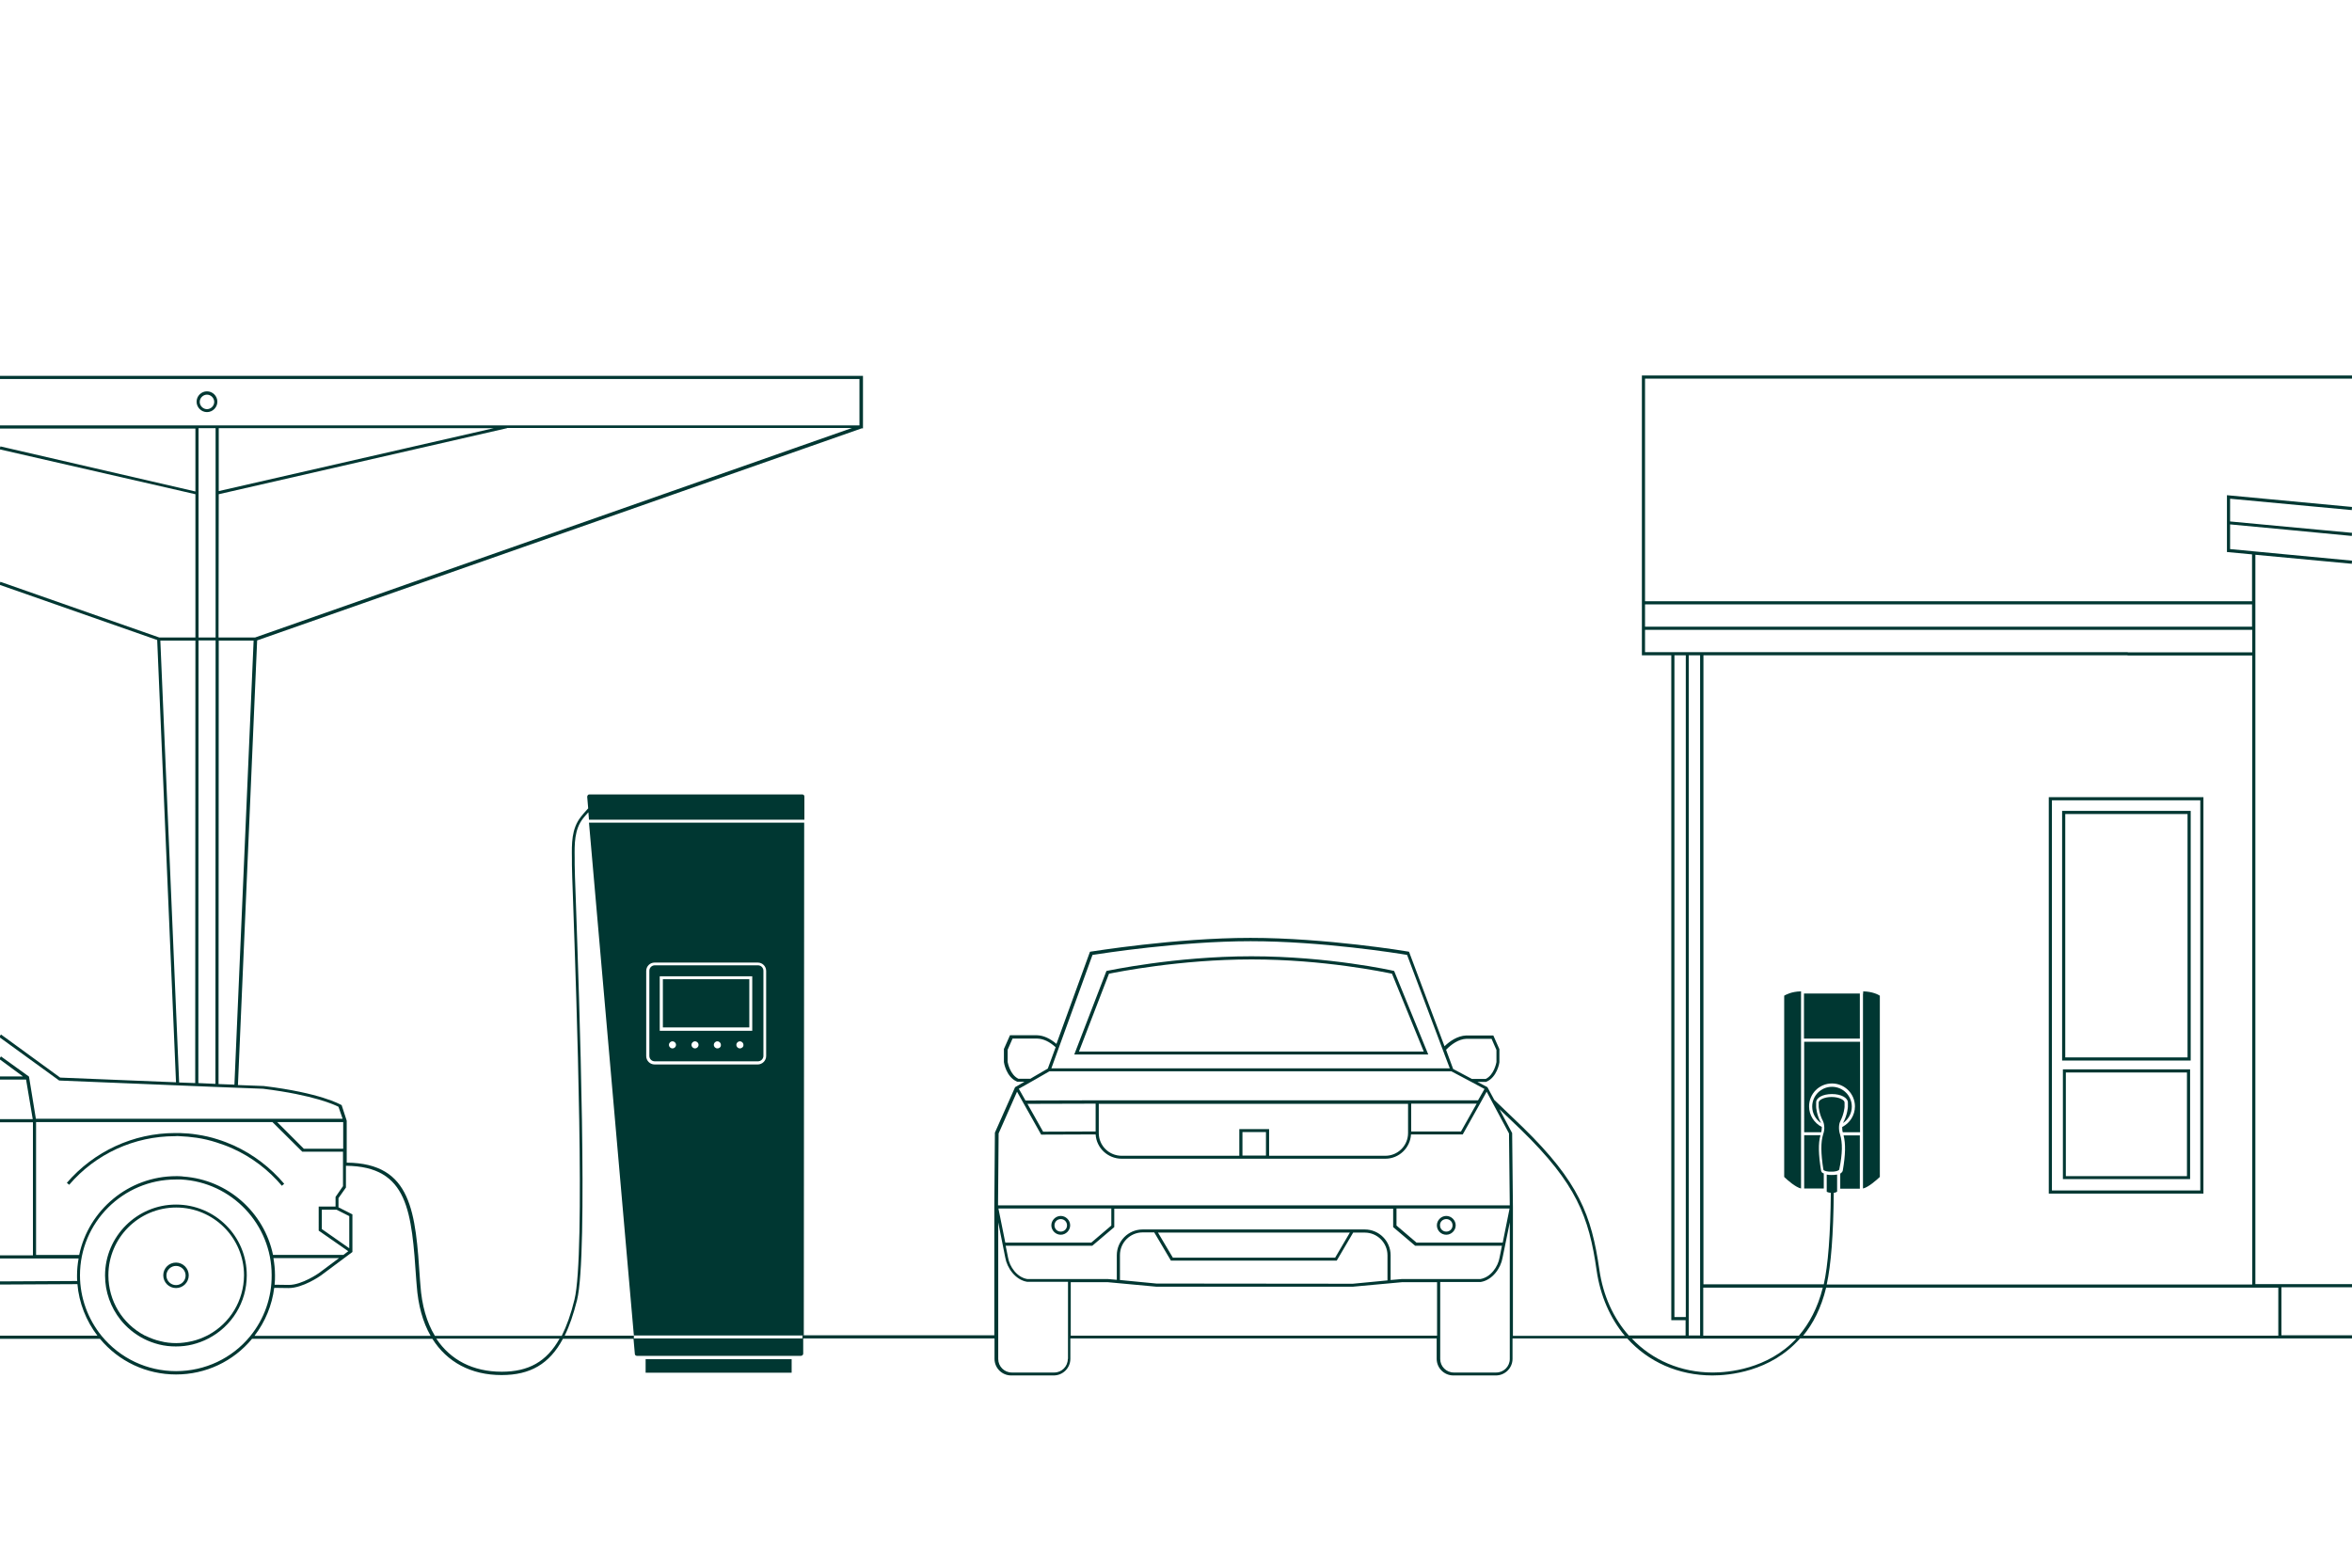<?xml version="1.0" encoding="utf-8"?>
<!-- Generator: Adobe Illustrator 28.3.0, SVG Export Plug-In . SVG Version: 6.00 Build 0)  -->
<svg version="1.1" id="Layer_1" xmlns="http://www.w3.org/2000/svg" xmlns:xlink="http://www.w3.org/1999/xlink" x="0px" y="0px"
	 viewBox="0 0 1200 800" style="enable-background:new 0 0 1200 800;" xml:space="preserve">
<style type="text/css">
	.st0{fill:#003732;}
</style>
<g>
	<path class="st0" d="M288.1,681.6c2.5-5,4.5-11,6.3-18.1c5.8-23.3,1.1-154.2-0.6-203.5c-0.4-10.3-0.6-17.2-0.6-18.9
		c0-1.1,0-2.1,0-3.2c-0.1-7.2-0.2-14.6,4.3-20.3c0.7-0.8,1.6-2,2.7-3.1l0.3,3.8h109.9l0-11.8c0-0.3-0.1-0.6-0.3-0.8
		c-0.2-0.2-0.5-0.3-0.8-0.3l-108.6,0c-0.3,0-0.6,0.1-0.8,0.4c-0.2,0.2-0.3,0.5-0.3,0.9l0.5,5.8c-1.8,1.9-3.4,3.9-3.7,4.3
		c-4.9,6.2-4.7,13.8-4.6,21.3c0,1.1,0,2.1,0,3.2c0,1.7,0.2,8.6,0.6,18.9c1.7,49.2,6.4,179.9,0.7,203c-1.8,7.4-4,13.5-6.5,18.5h-64.7
		c-4.2-6.9-6.7-15.6-7.4-25.9l-0.2-2.4c-2.3-34.7-4-59.8-37.4-60.1l0-8.8l0-12.5l0,0l0-0.1l-2.6-8l-0.3-0.1
		c-0.4-0.2-10.5-6.1-39.4-9.6l-13.2-0.5l9.8-226.9l308.4-108.2l0.7,0v-26.8H0v1.6h438.5v23.7H111.6v0h-11.1l-0.8,0v0H0v1.6h99.7
		l0,32.1L0.2,227.8l-0.4,1.5l99.9,22.9l0,73.1H81.2l-81-28.4l-0.5,1.5l80.5,28.2l9.6,225.7l-59.1-2.4l-30.2-22l-0.9,1.3l30.6,22.2
		l80.5,3.3l0,0l10.4,0.4l0,0l13.1,0.5c26,3.2,36.8,8.3,38.5,9.2l2.1,6.1h-37.3l0,0h-17.9v0h-8.9v0H18.3l-3.5-21.5L0.5,539.1
		l-0.9,1.3l12.1,8.9H0v1.6h13.3l3.4,20.2H0v1.6h16.8v67.9H0v1.6h40.1c-0.5,2.8-0.8,5.8-0.8,8.7c0,0.9,0,1.9,0.1,2.8L0,653.9l0,1.6
		l39.5-0.2c0.8,9.5,4.4,18.7,10.2,26.3H0v1.6h51c9.6,11.6,23.8,18.2,38.8,18.2c15.1,0,29.2-6.6,38.8-18.2h92
		c7.5,11.9,19.7,18.5,35.3,18.5c14.6,0,24.4-5.6,31.3-18.5h36.2v0v-1.6H288.1z M99.6,552.7l-8.2-0.3l-9.6-225.5h17.9L99.6,552.7z
		 M109.9,553.1l-8.7-0.4l0.1-225.9h8.7L109.9,553.1z M110,325.3h-8.7l0-106.8h8.7L110,325.3z M111.6,218.5h140.3l-140.3,32.1
		L111.6,218.5z M111.6,252.2l147.1-33.7l0-0.1h176L130.2,325.3h-18.7L111.6,252.2z M119.6,553.5l-8.1-0.3l0.1-226.3h17.8
		L119.6,553.5z M175.1,572.6l0,9.6l0,4h-20.1l-13.6-13.6H175.1z M18.4,640.5v-67.9H139l15.2,15.1H175l0,17.6l-3.8,5.5v4.9l-8.6,0
		V628l15.1,10.5l-2.5,1.9h-35.9c-4.5-21.7-23-38.4-45.8-40l-0.7-0.1c-1-0.1-2-0.1-2.9-0.1c-24.3,0-44.7,17.3-49.5,40.2H18.4z
		 M171.7,617.3l6.5,3.3V637l-14-9.8v-9.9L171.7,617.3z M139.5,642H173l-10.2,7.6c-0.1,0.1-8.7,6.1-15.4,6.1l-7.3-0.1
		c0.2-1.6,0.2-3.2,0.2-4.8C140.3,647.8,140,644.9,139.5,642z M127.7,681.8c-9.3,11.4-23.1,17.9-37.9,17.9
		c-14.7,0-28.5-6.5-37.9-17.9c-7.1-8.7-11.1-19.7-11.1-31c0-27,22-48.9,48.9-48.9c0.7,0,1.3,0,2,0l0.7,0
		c25.9,1.4,46.2,22.9,46.2,48.8C138.7,662.1,134.8,673.1,127.7,681.8z M129.9,681.6c5.4-7.1,8.9-15.5,10-24.4l7.4,0.1
		c7.2,0,16-6.1,16.4-6.4l16.1-12v-19.2l-7.1-3.6v-4.7l3.8-5.4l0-11.1c32,0.3,33.5,23.5,35.9,58.6l0.2,2.4
		c0.7,10.1,3.1,18.8,7.1,25.8H129.9z M256,700c-14.7,0-26.2-6-33.4-16.9h62.9C278.9,694.9,269.6,700,256,700z"/>
	<path class="st0" d="M1199.9,273.5l0.1-1.6l-33.4-3.1c-15.7-1.5-26-2.4-28.8-2.7l0-11.6l62.1,5.8l0.1-1.6l-63.8-6l0,29l12.8,1.2
		v23.9h-63.6v1.6h63.6v11.4h-63.6h0H839.3v-11.4h246.2v-1.6H839.3V193.2H1200v-1.6H837.7v142.8h15v339.3h7.3v7.8h-29
		c-7.8-8.8-13.1-20.3-15-33.6c-4-27.8-10.5-44.8-39-72.6l-14.6-14l0,0l-3.5-6.5l-5.1-2.7h4.4l0.2-0.1c5.4-2.3,6.6-9.6,6.6-9.9l0-6.7
		l-3.1-7l-13.8,0c-4.5,0.2-8.4,2.9-11.1,5.5l-18.1-48.2l-0.4-0.1c-0.4-0.1-42-7-80.5-7c-38.5,0-81,7-81.4,7l-0.5,0.1l-17.1,47
		c-3.3-2.8-6.6-4.3-9.9-4.4l-13.8,0l-3.1,7v6.6l0,0.1c0,0.3,1.2,7.6,6.6,9.9l0.2,0.1h3.7l-4.8,2.8l-10.3,23.2l-0.3,37.8h0l0,65.6
		h-97.9v1.6h-86.2l0.7,7.9c0,0.6,0.5,1,1.1,1h83.6c0.6,0,1.2-0.5,1.2-1.1l0-7.8h97.6l0,10.4c0,4.7,3.8,8.5,8.5,8.5h21.7
		c4.7,0,8.5-3.8,8.5-8.5v-10.4h186.9v10.4c0,4.7,3.8,8.5,8.5,8.5h21.7c4.7,0,8.5-3.8,8.5-8.5v-10.4h58.5
		c10.7,11.9,26,18.9,43.5,18.9c8,0,29.6-1.7,44.7-18.9H1200v-1.6h-36v-24.5l36,0v-1.6l-49.3,0V283.1l49.2,4.6l0.1-1.6l-62.2-5.9
		l0-12.6c3,0.3,13.2,1.2,28.7,2.7L1199.9,273.5z M748.3,530.1l12.7,0l2.5,5.7v6.2c-0.1,0.6-1.3,6.6-5.5,8.6h-7l-9.6-5.1l-3.1-8.4
		c-0.2-0.6-0.4-1.1-0.5-1.4C740.3,533.1,744.1,530.2,748.3,530.1z M557.4,487.3c4.7-0.7,44.5-7,80.7-7c36.2,0,75.2,6.2,79.8,7
		l19.4,51.6c0.2,0.6,0.5,1.3,0.8,2.1l1.6,4.2H536.4L557.4,487.3z M519.6,550.5c-4.2-2-5.4-8-5.5-8.6v-6.2l2.5-5.7l12.7,0
		c3.1,0.1,6.2,1.6,9.3,4.4c-1.4,3.9-3.5,9.6-4,10.9l-7.4,4.3l-1.5,0.9H519.6z M528.1,550.9l7.3-4.2h205.1l9.8,5.2l7.1,3.8l-3.3,5.8
		h-35.9v0l-158.4,0v0l-36.6,0.1l-3.4-6L528.1,550.9z M753.4,563.2l-8,14.2H720v-14.2H753.4z M632.3,576.2v13.6h-60
		c-6.5,0-11.7-5.2-11.7-11.6v-14.9l157.8,0v14.9c0,6.4-5.2,11.6-11.6,11.6h-59.3v-13.6H632.3z M645.9,577.7v12h-12v-12H645.9z
		 M559,563.2v14.2l-26.8,0.1l-8-14.2L559,563.2z M509.5,578.4l9.4-21.3l3.2,5.7l0,0l9.1,16.2l27.8-0.1c0.4,6.9,6.2,12.4,13.3,12.4
		h134.5c7,0,12.7-5.5,13.1-12.4h26.4l9.7-17.3h0l2.5-4.5l11.4,21.3l0.4,36.7H509.2L509.5,578.4z M770.2,616.7l-3.5,17.4l-44,0
		l-10.2-8.7v-8.7H770.2z M567,616.7v8.7l-10.2,8.7l-43.9,0l-3.5-17.4H567z M544.8,693.5c0,3.8-3.1,6.9-6.9,6.9h-21.7
		c-3.8,0-6.9-3.1-6.9-6.9l0-69.7l3.6,18c0.9,5.2,5.1,11.3,11.1,12.3l0.1,0l20.8,0V693.5z M524.1,652.7c-5.3-0.9-9-6.3-9.8-11l-1.2-6
		l44.2,0l11.2-9.5v-9.4h142.3v9.4l11.2,9.5h0.3l44,0l-1.2,6c-0.8,4.7-4.5,10.1-9.8,11l-40,0l-5.8,0.5v-12.6
		c0-7.3-5.9-13.2-13.2-13.2H583c-7.3,0-13.2,5.9-13.2,13.2v12.5l-4.6-0.4L524.1,652.7z M597.4,643.3h84.6l8.4-14.3h5.9
		c6.4,0,11.6,5.2,11.6,11.6v12.8l-17.7,1.7L590,655l-18.6-1.8v-12.7c0-6.4,5.2-11.6,11.6-11.6h5.9L597.4,643.3z M590.8,629h97.9
		l-7.5,12.8h-82.8L590.8,629z M733.2,681.6H546.3v-27.3l18.8,0l24.8,2.3l100.4,0l25.1-2.3l17.8,0V681.6z M770.3,693.5
		c0,3.8-3.1,6.9-6.9,6.9h-21.7c-3.8,0-6.9-3.1-6.9-6.9v-39.3l20.6,0l0.1,0c6-1,10.2-7.1,11.1-12.3l3.7-18.1V693.5z M771.9,681.6
		v-65.4l0,0l0-0.1v-0.1h0l-0.4-37.8l-6.5-12.2l11.1,10.6c28.1,27.4,34.6,44.2,38.5,71.7c1.9,13.1,7,24.5,14.4,33.4H771.9z
		 M839.3,332.9v-11.5h246.2h0h63.6v11.5h-63.6v1.6h63.6v321l-217.1,0c2.2-10,3.4-25.7,3.6-46.8c0.9-0.1,1.5-0.4,1.7-0.6v-8.7
		c-1.2,0.2-2.3,0.2-2.7,0.2c-0.1,0-0.2,0-0.3,0c-0.5,0-1.4,0-2.3-0.2v8.7c0.2,0.2,0.9,0.5,2.1,0.6c-0.2,21.2-1.4,36.9-3.6,46.7
		l-61.4,0V334.4h216.5v-1.6H839.3z M867.4,334.4v347.1h-5.8V334.4H867.4z M854.3,672.2V334.4h5.8v337.7H854.3z M873.9,700.4
		c-16.5,0-30.9-6.4-41.3-17.3h27.5v0h56.4C901.8,698.8,881.5,700.4,873.9,700.4z M917.8,681.6H869v-24.5l61,0
		C927.4,667.5,923,675.5,917.8,681.6z M1162.4,657.1v24.5H950.3v0h-30.3c5-6.1,9.2-14.1,11.7-24.5c0,0,0,0,0,0l217.4,0v0
		L1162.4,657.1z"/>
	<path class="st0" d="M1045.3,609.1h78.9V406.8h-78.9V609.1z M1046.9,408.4h75.7v199.1h-75.7V408.4z"/>
	<path class="st0" d="M1052.1,541.2h65.6V413.8h-65.6V541.2z M1053.7,415.4h62.4v124.2h-62.4V415.4z"/>
	<path class="st0" d="M1052.5,601.7h64.9v-56h-64.9V601.7z M1054,547.3h61.8v52.9H1054V547.3z"/>
	<path class="st0" d="M918.8,505.9c-4.8,0.1-7.6,1.7-8.5,2.2v92.5c1.7,1.7,5.9,5.3,8.6,5.9V507h0V505.9z"/>
	<path class="st0" d="M929.1,597.3c-1.3-8.1-1.5-13.7-0.3-18h-8.3v27.2h10v-7.7C929.7,598.6,929.2,598.1,929.1,597.3z"/>
	<path class="st0" d="M938.8,578.9c-0.5-1.5-0.6-2.9-0.5-4.3c0.1-1.5,0.6-2.3,0.6-2.4v0c2-3.8,2.2-7.3,2.2-7.4v-2.2
		c0-1.3-2.8-2.8-6.6-2.8c-3.8,0-6.6,1.5-6.6,2.8v2.2c0,0,0.2,3.5,2.2,7.3c0,0.1,0.5,1,0.6,2.4c0.2,1.4,0,2.9-0.5,4.3
		c-1.3,4.1-1.2,9.7,0.1,18.1c0.2,0.7,2.5,1.1,4,1c1.8,0.1,3.9-0.4,4.1-1.1C940.1,588.6,940.1,583,938.8,578.9z"/>
	<path class="st0" d="M940.4,572.9c0,0,0,0.1-0.1,0.2c2.8-1.9,4.5-5,4.5-8.4c0-5.6-4.6-10.1-10.1-10.1c-5.6,0-10.1,4.5-10.1,10.1
		c0,3.4,1.7,6.5,4.5,8.4c-0.1-0.1-0.1-0.2-0.1-0.2c-2.2-4.1-2.4-7.8-2.4-8v-2.3c0-2.5,3.5-4.3,8.1-4.3s8.1,1.9,8.1,4.3v2.2
		C942.8,565,942.6,568.8,940.4,572.9z"/>
	<rect x="920.4" y="507" class="st0" width="28.5" height="23"/>
	<path class="st0" d="M920.4,577.8h8.8c0.2-0.9,0.3-1.8,0.3-2.7c-3.9-2-6.5-6-6.5-10.5c0-6.5,5.2-11.7,11.7-11.7
		c6.5,0,11.7,5.3,11.7,11.7c0,4.4-2.5,8.5-6.5,10.5c0,0.9,0,1.8,0.3,2.7h8.8v-46.2h-28.5V577.8z"/>
	<path class="st0" d="M940.2,597.3c-0.1,0.7-0.7,1.2-1.3,1.6v7.7h10v-27.2h-8.3C941.7,583.6,941.6,589.2,940.2,597.3z"/>
	<path class="st0" d="M950.5,507L950.5,507l0,99.5c2.7-0.6,6.8-4.2,8.6-5.9v-92.5c-0.9-0.6-3.8-2.1-8.5-2.2V507z"/>
	<rect x="338.2" y="499.7" class="st0" width="44.1" height="24.6"/>
	<rect x="329.4" y="693.6" class="st0" width="74.5" height="6.9"/>
	<path class="st0" d="M410.1,681.5l0.2-261.7H300.5l22.9,261.7H410.1z M329.7,495.5c0-2.4,1.9-4.3,4.3-4.3h52.6
		c2.4,0,4.3,1.9,4.3,4.3v43.4c0,2.4-2,4.3-4.3,4.3h-52.6c-2.4,0-4.3-1.9-4.3-4.3V495.5z"/>
	<path class="st0" d="M334.1,541.6h52.6c1.5,0,2.8-1.2,2.8-2.8v-43.4c0-1.5-1.2-2.8-2.8-2.8h-52.6c-1.5,0-2.8,1.2-2.8,2.8v43.4
		C331.3,540.4,332.5,541.6,334.1,541.6z M343.1,535c-1,0-1.8-0.8-1.8-1.8c0-1,0.8-1.8,1.8-1.8c1,0,1.8,0.8,1.8,1.8
		C344.9,534.2,344.1,535,343.1,535z M354.6,535c-1,0-1.8-0.8-1.8-1.8c0-1,0.8-1.8,1.8-1.8s1.8,0.8,1.8,1.8
		C356.4,534.2,355.6,535,354.6,535z M366,535c-1,0-1.8-0.8-1.8-1.8c0-1,0.8-1.8,1.8-1.8c1,0,1.8,0.8,1.8,1.8
		C367.9,534.2,367.1,535,366,535z M377.5,535c-1,0-1.8-0.8-1.8-1.8c0-1,0.8-1.8,1.8-1.8c1,0,1.8,0.8,1.8,1.8
		C379.4,534.2,378.5,535,377.5,535z M336.6,498.2h47.2v27.8h-47.2V498.2z"/>
	<path class="st0" d="M541.2,630.1c2.6,0,4.8-2.2,4.8-4.8c0-2.6-2.2-4.8-4.8-4.8s-4.8,2.2-4.8,4.8
		C536.4,627.9,538.6,630.1,541.2,630.1z M541.2,622.1c1.8,0,3.2,1.4,3.2,3.2c0,1.8-1.4,3.2-3.2,3.2s-3.2-1.4-3.2-3.2
		C538,623.5,539.4,622.1,541.2,622.1z"/>
	<path class="st0" d="M737.9,630.1c2.6,0,4.8-2.2,4.8-4.8c0-2.6-2.2-4.8-4.8-4.8c-2.6,0-4.8,2.2-4.8,4.8
		C733.1,627.9,735.2,630.1,737.9,630.1z M737.9,622.1c1.8,0,3.2,1.4,3.2,3.2c0,1.8-1.4,3.2-3.2,3.2c-1.8,0-3.2-1.4-3.2-3.2
		C734.6,623.5,736.1,622.1,737.9,622.1z"/>
	<path class="st0" d="M728.7,538.1l-17.4-42.6l-0.4-0.1c-0.3-0.1-33-7.4-72.4-7.4c-39.4,0-73.2,7.4-73.6,7.4l-0.4,0.1l-16.4,42.6
		H728.7z M565.8,496.9c4-0.8,36-7.3,72.8-7.3c36.8,0,67.8,6.5,71.6,7.3l16.2,39.7H550.5L565.8,496.9z"/>
	<path class="st0" d="M105.6,210.3c2.9,0,5.3-2.4,5.3-5.3s-2.4-5.3-5.3-5.3c-2.9,0-5.3,2.4-5.3,5.3S102.7,210.3,105.6,210.3z
		 M105.6,201.4c2,0,3.7,1.7,3.7,3.7s-1.7,3.7-3.7,3.7c-2,0-3.7-1.7-3.7-3.7S103.6,201.4,105.6,201.4z"/>
	<path class="st0" d="M91.7,579.8c2.8,0.1,5.7,0.4,8.6,0.8c3.4,0.5,6.8,1.3,10.2,2.4c2.8,0.9,5.6,1.9,8.2,3.1
		c9.6,4.3,18.3,10.9,25.1,19l1.2-1c-7-8.3-15.8-15-25.6-19.5c-2.7-1.2-5.5-2.3-8.4-3.2c-3.4-1.1-7-1.9-10.4-2.4
		c-3-0.5-5.9-0.7-8.8-0.8c-0.8,0-1.6,0-2.5,0c-21.2,0-41.3,9.3-55.2,25.4l1.2,1c13.5-15.8,33.2-24.8,54-24.8
		C90.1,579.7,90.9,579.7,91.7,579.8z"/>
	<path class="st0" d="M89.8,614.7c-19.9,0-36.2,16.2-36.2,36.2c0,8.4,2.9,16.3,7.9,22.6c0,0,0,0,0,0c0,0,0,0,0,0
		c3.1,3.9,7.1,7.2,11.7,9.6l0,0c2.5,1.3,5.2,2.3,8,3c2.8,0.7,5.6,1,8.5,1c2.9,0,5.7-0.3,8.5-1c2.8-0.7,5.5-1.7,8-3
		c12.1-6.2,19.7-18.6,19.7-32.2C126,630.9,109.8,614.7,89.8,614.7z M106.2,681.3c-0.2,0.1-0.4,0.2-0.6,0.3l0,0
		c-2.4,1.2-5,2.2-7.6,2.8c-2.7,0.6-5.4,1-8.1,1c-2.7,0-5.5-0.3-8.1-1c-2.7-0.6-5.2-1.6-7.7-2.8l0,0c-0.1,0-0.2-0.1-0.3-0.1
		c-11.4-6-18.5-17.7-18.5-30.7c0-19.1,15.5-34.6,34.6-34.6c19.1,0,34.6,15.5,34.6,34.6C124.4,663.6,117.5,675.2,106.2,681.3z"/>
	<path class="st0" d="M89.8,644.3c-3.6,0-6.5,2.9-6.5,6.5c0,3.6,2.9,6.5,6.5,6.5c3.6,0,6.5-2.9,6.5-6.5
		C96.3,647.3,93.4,644.3,89.8,644.3z M89.8,655.8c-2.7,0-4.9-2.2-4.9-4.9c0-2.7,2.2-4.9,4.9-4.9c2.7,0,4.9,2.2,4.9,4.9
		C94.7,653.6,92.5,655.8,89.8,655.8z"/>
</g>
</svg>
